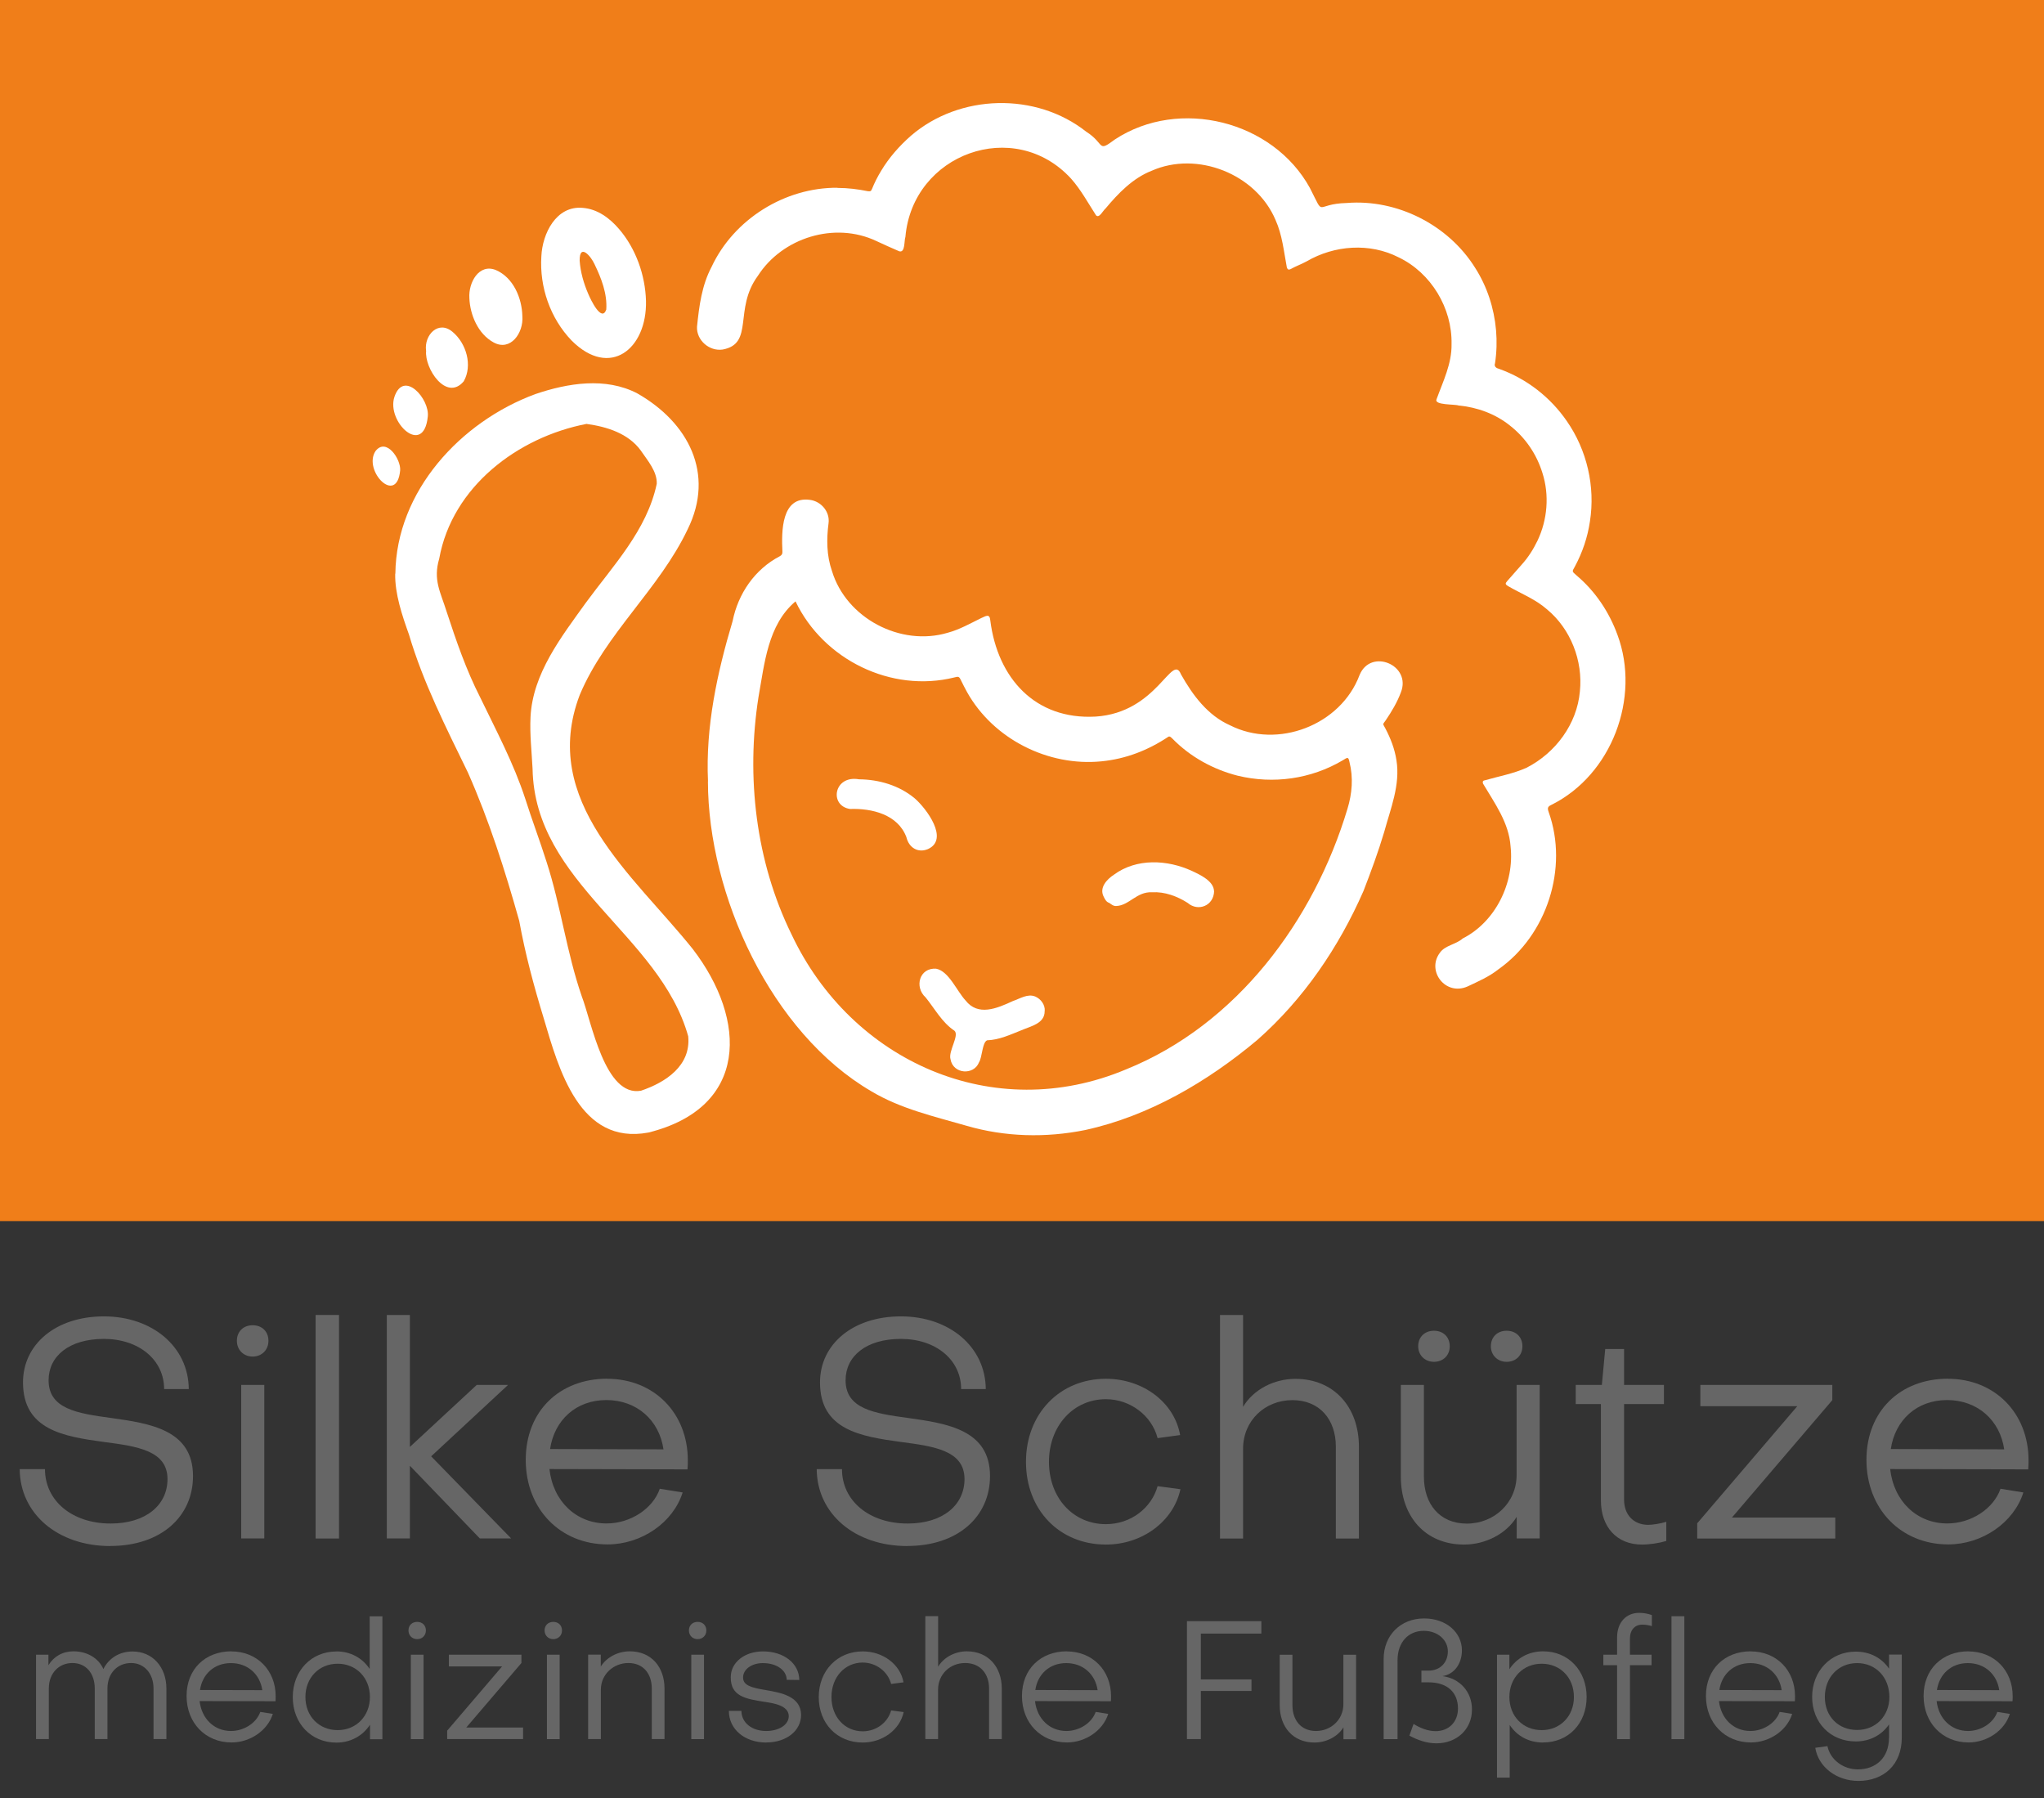 <?xml version="1.0" encoding="UTF-8"?>
<svg id="uuid-c25df28b-3f27-4963-a5f0-b99774d49458" data-name="Ebene 1" xmlns="http://www.w3.org/2000/svg" viewBox="0 0 260.41 229.06">
  <rect x="0" y="0" width="260.41" height="229.06" fill="#333333" stroke="none"/>
  <rect width="260.41" height="155.56" style="fill: #f07e19; stroke-width: 0px;"/>
  <g>
    <path d="M90.2,99.54c-.32-6.95,1.16-13.81,3.14-20.43.7-3.48,2.82-6.59,6.01-8.25.26-.14.35-.31.33-.6-.12-2.55-.15-7.08,3.5-6.58,1.43.18,2.57,1.51,2.38,2.97-.27,2.03-.25,4.14.43,6.08,1.81,6.02,8.75,9.67,14.75,7.88,1.5-.4,2.86-1.18,4.25-1.86.61-.26,1.1-.65,1.18.32.93,7.32,5.71,12.65,13.41,12.22,7.89-.5,9.73-8.2,10.88-5.38,1.49,2.65,3.4,5.23,6.25,6.49,6.07,3.07,14.1-.01,16.5-6.4,1.42-3.47,6.66-1.28,5.26,2.22-.47,1.26-1.16,2.41-1.91,3.52-.43.62-.41.39-.07,1.04.68,1.29,1.2,2.63,1.42,4.07.51,3.14-.75,6.16-1.56,9.14-.76,2.55-1.68,5.04-2.64,7.52-3.14,7.16-7.63,13.78-13.52,18.97-6.33,5.31-13.81,9.71-21.94,11.48-4.99,1.01-10.2.89-15.1-.54-4.13-1.19-8.4-2.16-12.13-4.39-12.79-7.45-20.8-25-20.83-39.49ZM101.34,76.62c-3.53,2.99-3.94,7.93-4.71,12.2-1.59,10.15-.35,20.91,4.2,30.19,7.65,16.26,25.78,24.32,42.64,17.22,14.09-5.69,23.92-18.94,28.2-33.19.59-1.93.76-3.98.26-5.94-.15-.78-.28-.58-.86-.24-4.04,2.39-8.84,3.06-13.39,1.96-3.13-.8-6.04-2.4-8.31-4.72-.14-.12-.32-.36-.52-.24-2.58,1.72-5.42,2.83-8.52,3.13-6.78.68-13.77-2.83-17.12-8.81-.28-.49-.52-1-.78-1.51-.24-.51-.33-.5-.83-.37-8.03,2-16.7-2.25-20.25-9.69Z" style="fill: #fff; stroke-width: 0px;"/>
    <path d="M106.7,23.94c1.31,0,2.59.16,3.87.42.33.04.4,0,.53-.3.32-.8.71-1.56,1.16-2.3,1.01-1.69,2.33-3.18,3.81-4.48,6.19-5.32,15.91-5.57,22.32-.5,2.45,1.56,1.35,2.7,3.66.98,8.18-5.37,20.14-2.38,24.84,6.2,1.97,3.85.5,2,4.69,1.9,6.42-.52,12.94,2.79,16.35,8.25,1.53,2.39,2.42,5.13,2.67,7.96.12,1.41.08,2.8-.13,4.2-.16.44.18.64.54.73,3.49,1.25,6.51,3.6,8.61,6.65,2.56,3.69,3.64,8.33,2.94,12.78-.3,2.03-.95,3.94-1.92,5.75-.33.62-.44.57.22,1.13,2.38,2.01,4.15,4.65,5.21,7.57,2.97,8-.73,17.83-8.41,21.65-.47.22-.55.39-.35.94,2.54,7.12-.24,15.67-6.4,20.01-1.18.94-2.58,1.55-3.94,2.19-2.81,1.24-5.24-1.96-3.55-4.26.66-.99,2.06-1.07,2.93-1.85,4.19-2.13,6.61-7.09,6.1-11.72-.2-3.02-2.02-5.5-3.51-8.01-.09-.25,0-.4.26-.43,1.77-.51,3.59-.83,5.28-1.59,3.68-1.88,6.43-5.55,6.8-9.72.41-3.9-1.17-7.97-4.2-10.47-1.47-1.29-3.29-1.99-4.95-2.95-.36-.23-.38-.33-.12-.63.61-.69,1.21-1.39,1.83-2.08.84-.92,1.5-1.96,2.04-3.08,1.27-2.66,1.53-5.81.63-8.62-.74-2.4-2.17-4.51-4.16-6.06-1.86-1.49-4.17-2.32-6.52-2.54-.49-.19-3.16-.02-2.81-.8.83-2.29,1.96-4.54,1.91-7.04.09-4.56-2.6-9.05-6.73-11.03-3.69-1.89-8.19-1.56-11.74.51-.66.36-1.37.61-2.03.98-.24.12-.38.07-.48-.19-.39-2.06-.58-4.15-1.45-6.08-2.48-5.85-9.98-8.83-15.79-6.25-2.39.94-4.24,2.86-5.86,4.8-.3.22-.81,1.32-1.22.86-1.02-1.58-1.92-3.25-3.18-4.67-7.24-7.88-20.18-3.16-21.1,7.43-.18.46,0,2.07-.79,1.83-.98-.41-1.95-.87-2.92-1.31-5.29-2.5-11.98-.43-15.1,4.46-3.1,4.22-.42,8.62-4.47,9.37-1.71.25-3.35-1.19-3.27-2.9.27-2.63.6-5.26,1.86-7.64,2.84-6.07,9.34-10.12,16.04-10.07Z" style="fill: #fff; stroke-width: 0px;"/>
    <path d="M50.37,73.08c.12-10.52,8.33-19.37,17.82-22.87,4.14-1.41,8.97-2.2,13.01-.09,6.48,3.69,9.92,10.21,6.41,17.31-3.62,7.62-10.46,13.26-13.75,21.1-5.16,13.54,6.87,22.98,14.39,32.36,6.98,9.08,7.12,20.21-5.64,23.39-8.76,1.64-11.41-8.02-13.34-14.56-1.25-4.08-2.36-8.21-3.12-12.41-1.8-6.4-3.84-12.81-6.54-18.9-2.79-5.74-5.69-11.43-7.51-17.58-.87-2.43-1.8-5.18-1.75-7.73ZM74.74,54c-8.78,1.69-17.13,8.01-18.78,17.16-.81,2.74.16,4.25.95,6.79,1.21,3.69,2.48,7.39,4.25,10.86,2.05,4.25,4.29,8.44,5.76,12.95.85,2.69,1.86,5.34,2.71,8.03,1.82,5.61,2.55,11.52,4.48,17.11,1.27,3.31,2.96,12.9,7.56,12.05,3.16-1.07,6.37-3.19,6.01-6.93-3.62-12.96-19.56-19.45-19.83-34.08-.11-2.2-.37-4.39-.26-6.59.27-5.56,3.94-10.23,7.06-14.58,3.46-4.72,7.77-9.22,9.02-15.13.07-1.59-1.2-3.01-2.05-4.27-1.58-2.16-4.31-3.01-6.86-3.36Z" style="fill: #fff; stroke-width: 0px;"/>
    <path d="M82.3,38.33c.14,6.13-4.6,9.94-9.48,5.05-2.72-2.83-4.1-6.83-3.85-10.72.13-2.91,1.89-6.48,5.26-6.18,1.89.14,3.45,1.31,4.64,2.7,2.15,2.5,3.34,5.89,3.43,9.15ZM73.85,33.21c.1,1.45.52,2.91,1.1,4.24.27.65,1.69,3.68,2.29,1.99.14-2.01-.62-3.98-1.49-5.77-.45-1.02-1.92-2.74-1.9-.47Z" style="fill: #fff; stroke-width: 0px;"/>
    <path d="M59.8,37.97c-.13-1.98,1.22-4.43,3.37-3.57,2.23.96,3.33,3.57,3.38,5.88.17,2.14-1.52,4.53-3.67,3.34-2-1.09-3-3.55-3.08-5.64Z" style="fill: #fff; stroke-width: 0px;"/>
    <path d="M54.28,44.67c-.26-2,1.58-3.92,3.38-2.39,1.74,1.45,2.58,4.26,1.42,6.3-2.21,2.61-5.02-1.64-4.79-3.9Z" style="fill: #fff; stroke-width: 0px;"/>
    <path d="M54.5,53.08c-.53,5.17-5.3.67-4.25-2.52,1.19-3.51,4.52.27,4.25,2.52Z" style="fill: #fff; stroke-width: 0px;"/>
    <path d="M50.98,59.93c-.43,4.53-4.75.03-3.15-2.45,1.38-1.81,3.27,1.04,3.15,2.45Z" style="fill: #fff; stroke-width: 0px;"/>
    <path d="M133.09,128.8c.03,1.61-1.79,1.93-2.96,2.45-1.42.56-2.82,1.23-4.37,1.28-.63.27-.61,2.14-1.03,2.8-.66,1.7-3.31,1.51-3.63-.38-.32-1.02,1.16-3.04.5-3.64-1.59-1.05-2.5-2.8-3.68-4.25-1.47-1.34-.77-3.81,1.35-3.65,1.62.31,2.64,2.87,3.75,4.05,1.57,2.01,3.94,1.04,6.02.07.92-.31,1.89-.98,2.87-.57.7.31,1.25,1.04,1.19,1.83Z" style="fill: #fff; stroke-width: 0px;"/>
    <path d="M154.68,113.52c-.04,1.89-2.06,2.65-3.36,1.51-1.35-.86-2.93-1.45-4.56-1.36-1.96-.09-2.9,1.69-4.54,1.75-.36.03-.62-.2-.89-.39-.38-.12-.54-.44-.7-.76-.63-1.16.36-2.23,1.29-2.84,2.88-2.12,6.8-1.92,9.93-.48,1.07.5,2.78,1.29,2.82,2.58Z" style="fill: #fff; stroke-width: 0px;"/>
    <path d="M109.44,99.28c2.54.02,5.13.78,7.1,2.43,1.45,1.25,4.45,5.21,1.68,6.46-1.29.54-2.43-.2-2.74-1.51-1.08-2.9-4.39-3.7-7.18-3.6-2.7-.4-2.08-4.35,1.14-3.78Z" style="fill: #fff; stroke-width: 0px;"/>
  </g>
  <g>
    <path d="M14.06,196.96c-6.7,0-11.51-4.11-11.55-9.8h3.22c0,4.03,3.45,6.93,8.37,6.93,4.49,0,7.24-2.36,7.24-5.66,0-3.64-3.87-4.18-8.1-4.73-5.08-.7-10.31-1.51-10.31-7.59,0-4.84,4.15-8.41,10.31-8.41s10.77,3.87,10.81,9.26h-3.14c0-3.72-3.22-6.39-7.67-6.39s-7.05,2.21-7.05,5.27c0,3.64,3.64,4.22,7.94,4.8,5,.7,10.46,1.51,10.46,7.4,0,5.19-4.11,8.91-10.54,8.91Z" style="fill: #666; stroke-width: 0px;"/>
    <path d="M30.18,170.81c0-1.16.81-1.98,2.01-1.98s2.01.81,2.01,1.98-.85,2.01-2.01,2.01-2.01-.85-2.01-2.01ZM33.67,176.43v19.56h-2.94v-19.56h2.94Z" style="fill: #666; stroke-width: 0px;"/>
    <path d="M43.19,167.52v28.48h-2.98v-28.48h2.98Z" style="fill: #666; stroke-width: 0px;"/>
    <path d="M49.28,167.52h2.94v16.81l8.52-7.9h3.99l-9.8,9.1,10.19,10.46h-3.99l-8.91-9.26v9.26h-2.94v-28.48Z" style="fill: #666; stroke-width: 0px;"/>
    <path d="M77.36,175.65c5.97,0,10.27,4.38,10.27,10.38,0,.35,0,.74-.04,1.16l-17.59-.04c.46,4.11,3.41,6.93,7.28,6.93,3.02,0,5.89-1.86,6.78-4.42l2.91.47c-1.2,3.83-5.23,6.62-9.57,6.62-6.04,0-10.42-4.53-10.42-10.77s4.34-10.34,10.38-10.34ZM84.53,184.64c-.54-3.72-3.41-6.28-7.28-6.28s-6.62,2.56-7.17,6.24l14.45.04Z" style="fill: #666; stroke-width: 0px;"/>
    <path d="M115.6,196.96c-6.7,0-11.51-4.11-11.55-9.8h3.22c0,4.03,3.45,6.93,8.37,6.93,4.49,0,7.24-2.36,7.24-5.66,0-3.64-3.87-4.18-8.1-4.73-5.08-.7-10.31-1.51-10.31-7.59,0-4.84,4.15-8.41,10.31-8.41s10.77,3.87,10.81,9.26h-3.14c0-3.72-3.22-6.39-7.67-6.39s-7.05,2.21-7.05,5.27c0,3.64,3.64,4.22,7.94,4.8,5,.7,10.46,1.51,10.46,7.4,0,5.19-4.11,8.91-10.54,8.91Z" style="fill: #666; stroke-width: 0px;"/>
    <path d="M150.35,182.82l-2.87.39c-.74-2.87-3.49-4.96-6.59-4.96-4.11,0-7.25,3.37-7.25,7.98s3.1,7.94,7.25,7.94c3.18,0,5.81-2.05,6.59-4.84l2.91.39c-.89,4.11-4.88,7.05-9.49,7.05-5.93,0-10.19-4.42-10.19-10.54s4.3-10.58,10.19-10.58c4.73,0,8.72,3.02,9.45,7.17Z" style="fill: #666; stroke-width: 0px;"/>
    <path d="M158.37,167.52v11.7c1.32-2.21,3.95-3.56,6.66-3.56,4.96,0,8.1,3.64,8.1,8.64v11.7h-2.94v-11.7c0-3.45-2.05-5.93-5.54-5.93s-6.28,2.6-6.28,6.2v11.43h-2.94v-28.48h2.94Z" style="fill: #666; stroke-width: 0px;"/>
    <path d="M193.23,195.99v-2.75c-1.32,2.17-3.99,3.53-6.7,3.53-5,0-8.06-3.64-8.06-8.64v-11.7h2.94v11.7c0,3.45,1.98,5.97,5.46,5.97s6.35-2.63,6.35-6.2v-11.47h2.94v19.56h-2.94ZM180.68,171.51c0-1.16.81-1.98,2.01-1.98s2.01.81,2.01,1.98-.85,1.98-2.01,1.98-2.01-.85-2.01-1.98ZM189.94,171.51c0-1.16.81-1.98,2.01-1.98s2.01.81,2.01,1.98-.85,1.98-2.01,1.98-2.01-.85-2.01-1.98Z" style="fill: #666; stroke-width: 0px;"/>
    <path d="M203.97,178.87h-3.22v-2.44h3.33l.43-4.57h2.4v4.57h5.08v2.44h-5.08v12.17c0,1.9,1.16,3.18,3.02,3.22.62,0,1.63-.16,2.36-.39v2.44c-.89.27-2.13.46-3.1.46-3.22,0-5.23-2.25-5.23-5.62v-12.28Z" style="fill: #666; stroke-width: 0px;"/>
    <path d="M228.99,179.14h-12.36v-2.71h16.81v1.94l-12.79,14.96h13.17v2.67h-17.59v-1.94l12.75-14.92Z" style="fill: #666; stroke-width: 0px;"/>
    <path d="M248.17,175.65c5.97,0,10.27,4.38,10.27,10.38,0,.35,0,.74-.04,1.16l-17.59-.04c.46,4.11,3.41,6.93,7.28,6.93,3.02,0,5.89-1.86,6.78-4.42l2.91.47c-1.2,3.83-5.23,6.62-9.57,6.62-6.04,0-10.42-4.53-10.42-10.77s4.34-10.34,10.38-10.34ZM255.34,184.64c-.54-3.72-3.41-6.28-7.28-6.28s-6.62,2.56-7.17,6.24l14.45.04Z" style="fill: #666; stroke-width: 0px;"/>
    <path d="M4.59,221.56v-10.76h1.58v1.34c.68-1.11,1.81-1.77,3.19-1.77,1.77,0,3.22.9,3.81,2.26.68-1.36,2.02-2.24,3.73-2.24,2.51,0,4.3,1.96,4.3,4.73v6.43h-1.64v-6.45c0-1.9-1.19-3.24-2.85-3.24-1.79,0-3.02,1.34-3.02,3.24v6.45h-1.62v-6.45c0-1.94-1.13-3.24-2.85-3.24s-3,1.3-3,3.24v6.45h-1.62Z" style="fill: #666; stroke-width: 0px;"/>
    <path d="M29.47,210.38c3.28,0,5.65,2.41,5.65,5.71,0,.19,0,.41-.02.64l-9.67-.02c.26,2.26,1.87,3.81,4,3.81,1.66,0,3.24-1.02,3.73-2.43l1.6.25c-.66,2.11-2.88,3.64-5.26,3.64-3.32,0-5.73-2.49-5.73-5.92s2.39-5.69,5.71-5.69ZM33.42,215.32c-.3-2.04-1.87-3.45-4-3.45s-3.64,1.41-3.94,3.43l7.95.02Z" style="fill: #666; stroke-width: 0px;"/>
    <path d="M42.86,210.38c1.81,0,3.32.85,4.24,2.24v-6.71h1.62v15.66h-1.58v-1.85c-.92,1.41-2.45,2.28-4.28,2.28-3.22,0-5.56-2.45-5.56-5.79s2.34-5.82,5.56-5.82ZM38.91,216.19c0,2.47,1.75,4.22,4.11,4.22s4.11-1.79,4.11-4.22-1.73-4.24-4.11-4.24-4.11,1.79-4.11,4.24Z" style="fill: #666; stroke-width: 0px;"/>
    <path d="M52.04,207.71c0-.64.45-1.09,1.11-1.09s1.11.45,1.11,1.09-.47,1.11-1.11,1.11-1.11-.47-1.11-1.11ZM53.96,210.8v10.76h-1.62v-10.76h1.62Z" style="fill: #666; stroke-width: 0px;"/>
    <path d="M63.99,212.29h-6.8v-1.49h9.24v1.06l-7.03,8.22h7.24v1.47h-9.67v-1.07l7.01-8.2Z" style="fill: #666; stroke-width: 0px;"/>
    <path d="M69.38,207.71c0-.64.45-1.09,1.11-1.09s1.11.45,1.11,1.09-.47,1.11-1.11,1.11-1.11-.47-1.11-1.11ZM71.3,210.8v10.76h-1.62v-10.76h1.62Z" style="fill: #666; stroke-width: 0px;"/>
    <path d="M76.54,210.8v1.51c.75-1.19,2.19-1.94,3.69-1.94,2.75,0,4.43,2,4.43,4.75v6.43h-1.62v-6.43c0-1.9-1.09-3.26-2.98-3.26s-3.51,1.43-3.51,3.41v6.28h-1.62v-10.76h1.62Z" style="fill: #666; stroke-width: 0px;"/>
    <path d="M87.77,207.71c0-.64.45-1.09,1.11-1.09s1.11.45,1.11,1.09-.47,1.11-1.11,1.11-1.11-.47-1.11-1.11ZM89.69,210.8v10.76h-1.62v-10.76h1.62Z" style="fill: #666; stroke-width: 0px;"/>
    <path d="M97.63,221.99c-2.77,0-4.77-1.7-4.77-4.03h1.6c0,1.49,1.32,2.56,3.15,2.56,1.66,0,2.88-.81,2.88-1.9-.02-1.34-1.9-1.64-3.07-1.81-2.45-.38-4.35-.72-4.32-3.15,0-1.9,1.79-3.28,4.11-3.28,2.66,0,4.6,1.53,4.62,3.64l-1.6-.02c-.02-1.24-1.3-2.13-3.05-2.13-1.38,0-2.51.77-2.51,1.83,0,.96.9,1.28,2.85,1.6,1.98.34,4.52.79,4.54,3.17,0,2.02-1.87,3.51-4.43,3.51Z" style="fill: #666; stroke-width: 0px;"/>
    <path d="M115.11,214.32l-1.58.21c-.4-1.58-1.92-2.73-3.62-2.73-2.26,0-3.98,1.85-3.98,4.39s1.7,4.37,3.98,4.37c1.75,0,3.2-1.13,3.62-2.66l1.6.21c-.49,2.26-2.68,3.88-5.22,3.88-3.26,0-5.6-2.43-5.6-5.79s2.36-5.82,5.6-5.82c2.6,0,4.79,1.66,5.2,3.94Z" style="fill: #666; stroke-width: 0px;"/>
    <path d="M119.52,205.9v6.43c.72-1.21,2.17-1.96,3.66-1.96,2.73,0,4.45,2,4.45,4.75v6.43h-1.62v-6.43c0-1.9-1.13-3.26-3.05-3.26s-3.45,1.43-3.45,3.41v6.28h-1.62v-15.66h1.62Z" style="fill: #666; stroke-width: 0px;"/>
    <path d="M135.9,210.38c3.28,0,5.65,2.41,5.65,5.71,0,.19,0,.41-.02.64l-9.67-.02c.26,2.26,1.87,3.81,4,3.81,1.66,0,3.24-1.02,3.73-2.43l1.6.25c-.66,2.11-2.88,3.64-5.26,3.64-3.32,0-5.73-2.49-5.73-5.92s2.39-5.69,5.71-5.69ZM139.84,215.32c-.3-2.04-1.87-3.45-4-3.45s-3.64,1.41-3.94,3.43l7.95.02Z" style="fill: #666; stroke-width: 0px;"/>
    <path d="M152.99,215.42v6.13h-1.77v-15.02h9.48v1.58h-7.71v5.84h6.45v1.47h-6.45Z" style="fill: #666; stroke-width: 0px;"/>
    <path d="M171.16,221.56v-1.51c-.72,1.19-2.19,1.94-3.69,1.94-2.75,0-4.43-2-4.43-4.75v-6.43h1.62v6.43c0,1.9,1.09,3.28,3,3.28s3.49-1.45,3.49-3.41v-6.3h1.62v10.76h-1.62Z" style="fill: #666; stroke-width: 0px;"/>
    <path d="M178.05,221.56h-1.77v-10.22c0-2.98,2.13-5.16,5.16-5.16,2.77,0,4.81,1.75,4.81,4.07,0,1.75-1.02,3.07-2.49,3.28,2.22.28,3.79,2,3.77,4.28,0,2.49-1.94,4.28-4.52,4.28-1.28,0-2.43-.43-3.45-.98l.53-1.49c.85.53,1.83.92,2.81.92,1.7,0,2.85-1.19,2.85-2.88,0-1.98-1.26-3.34-3.77-3.34h-.89v-1.49h.92c1.43,0,2.45-1,2.45-2.45s-1.28-2.62-3.07-2.62c-1.98,0-3.34,1.47-3.34,3.75v10.05Z" style="fill: #666; stroke-width: 0px;"/>
    <path d="M196.6,221.99c-1.83,0-3.34-.83-4.26-2.24v6.71h-1.62v-15.66h1.58v1.85c.92-1.41,2.45-2.28,4.3-2.28,3.2,0,5.54,2.45,5.54,5.82s-2.32,5.79-5.54,5.79ZM200.52,216.19c0-2.49-1.75-4.24-4.11-4.24s-4.11,1.79-4.11,4.24,1.73,4.22,4.11,4.22,4.11-1.79,4.11-4.22Z" style="fill: #666; stroke-width: 0px;"/>
    <path d="M207.66,210.8h2.75v1.34h-2.75v9.42h-1.64v-9.42h-1.75v-1.34h1.75v-2.24c.02-1.87,1.15-3.09,2.81-3.09.6,0,1.13.11,1.62.28v1.41c-.36-.11-.77-.19-1.21-.19-.94,0-1.58.66-1.58,1.77v2.07Z" style="fill: #666; stroke-width: 0px;"/>
    <path d="M214.59,205.9v15.66h-1.64v-15.66h1.64Z" style="fill: #666; stroke-width: 0px;"/>
    <path d="M223.05,210.38c3.28,0,5.64,2.41,5.64,5.71,0,.19,0,.41-.02.64l-9.67-.02c.26,2.26,1.87,3.81,4,3.81,1.66,0,3.24-1.02,3.73-2.43l1.6.25c-.66,2.11-2.88,3.64-5.26,3.64-3.32,0-5.73-2.49-5.73-5.92s2.39-5.69,5.71-5.69ZM226.99,215.32c-.3-2.04-1.88-3.45-4-3.45s-3.64,1.41-3.94,3.43l7.95.02Z" style="fill: #666; stroke-width: 0px;"/>
    <path d="M240.67,221.39v-1.71c-.94,1.36-2.43,2.17-4.24,2.17-3.22,0-5.56-2.39-5.56-5.67s2.34-5.77,5.56-5.77c1.85,0,3.32.83,4.24,2.17v-1.79h1.62v10.59c0,3.45-2.32,5.5-5.52,5.5-2.79,0-5.11-1.77-5.5-4.22l1.55-.21c.36,1.73,2,2.96,3.88,2.96,2.3,0,3.96-1.49,3.96-4.03ZM240.71,216.19c0-2.51-1.73-4.32-4.11-4.32s-4.11,1.81-4.11,4.32,1.75,4.2,4.11,4.2,4.11-1.77,4.11-4.2Z" style="fill: #666; stroke-width: 0px;"/>
    <path d="M250.77,210.38c3.28,0,5.65,2.41,5.65,5.71,0,.19,0,.41-.02.64l-9.67-.02c.26,2.26,1.87,3.81,4,3.81,1.66,0,3.24-1.02,3.73-2.43l1.6.25c-.66,2.11-2.88,3.64-5.26,3.64-3.32,0-5.73-2.49-5.73-5.92s2.39-5.69,5.71-5.69ZM254.71,215.32c-.3-2.04-1.87-3.45-4-3.45s-3.64,1.41-3.94,3.43l7.95.02Z" style="fill: #666; stroke-width: 0px;"/>
  </g>
</svg>
